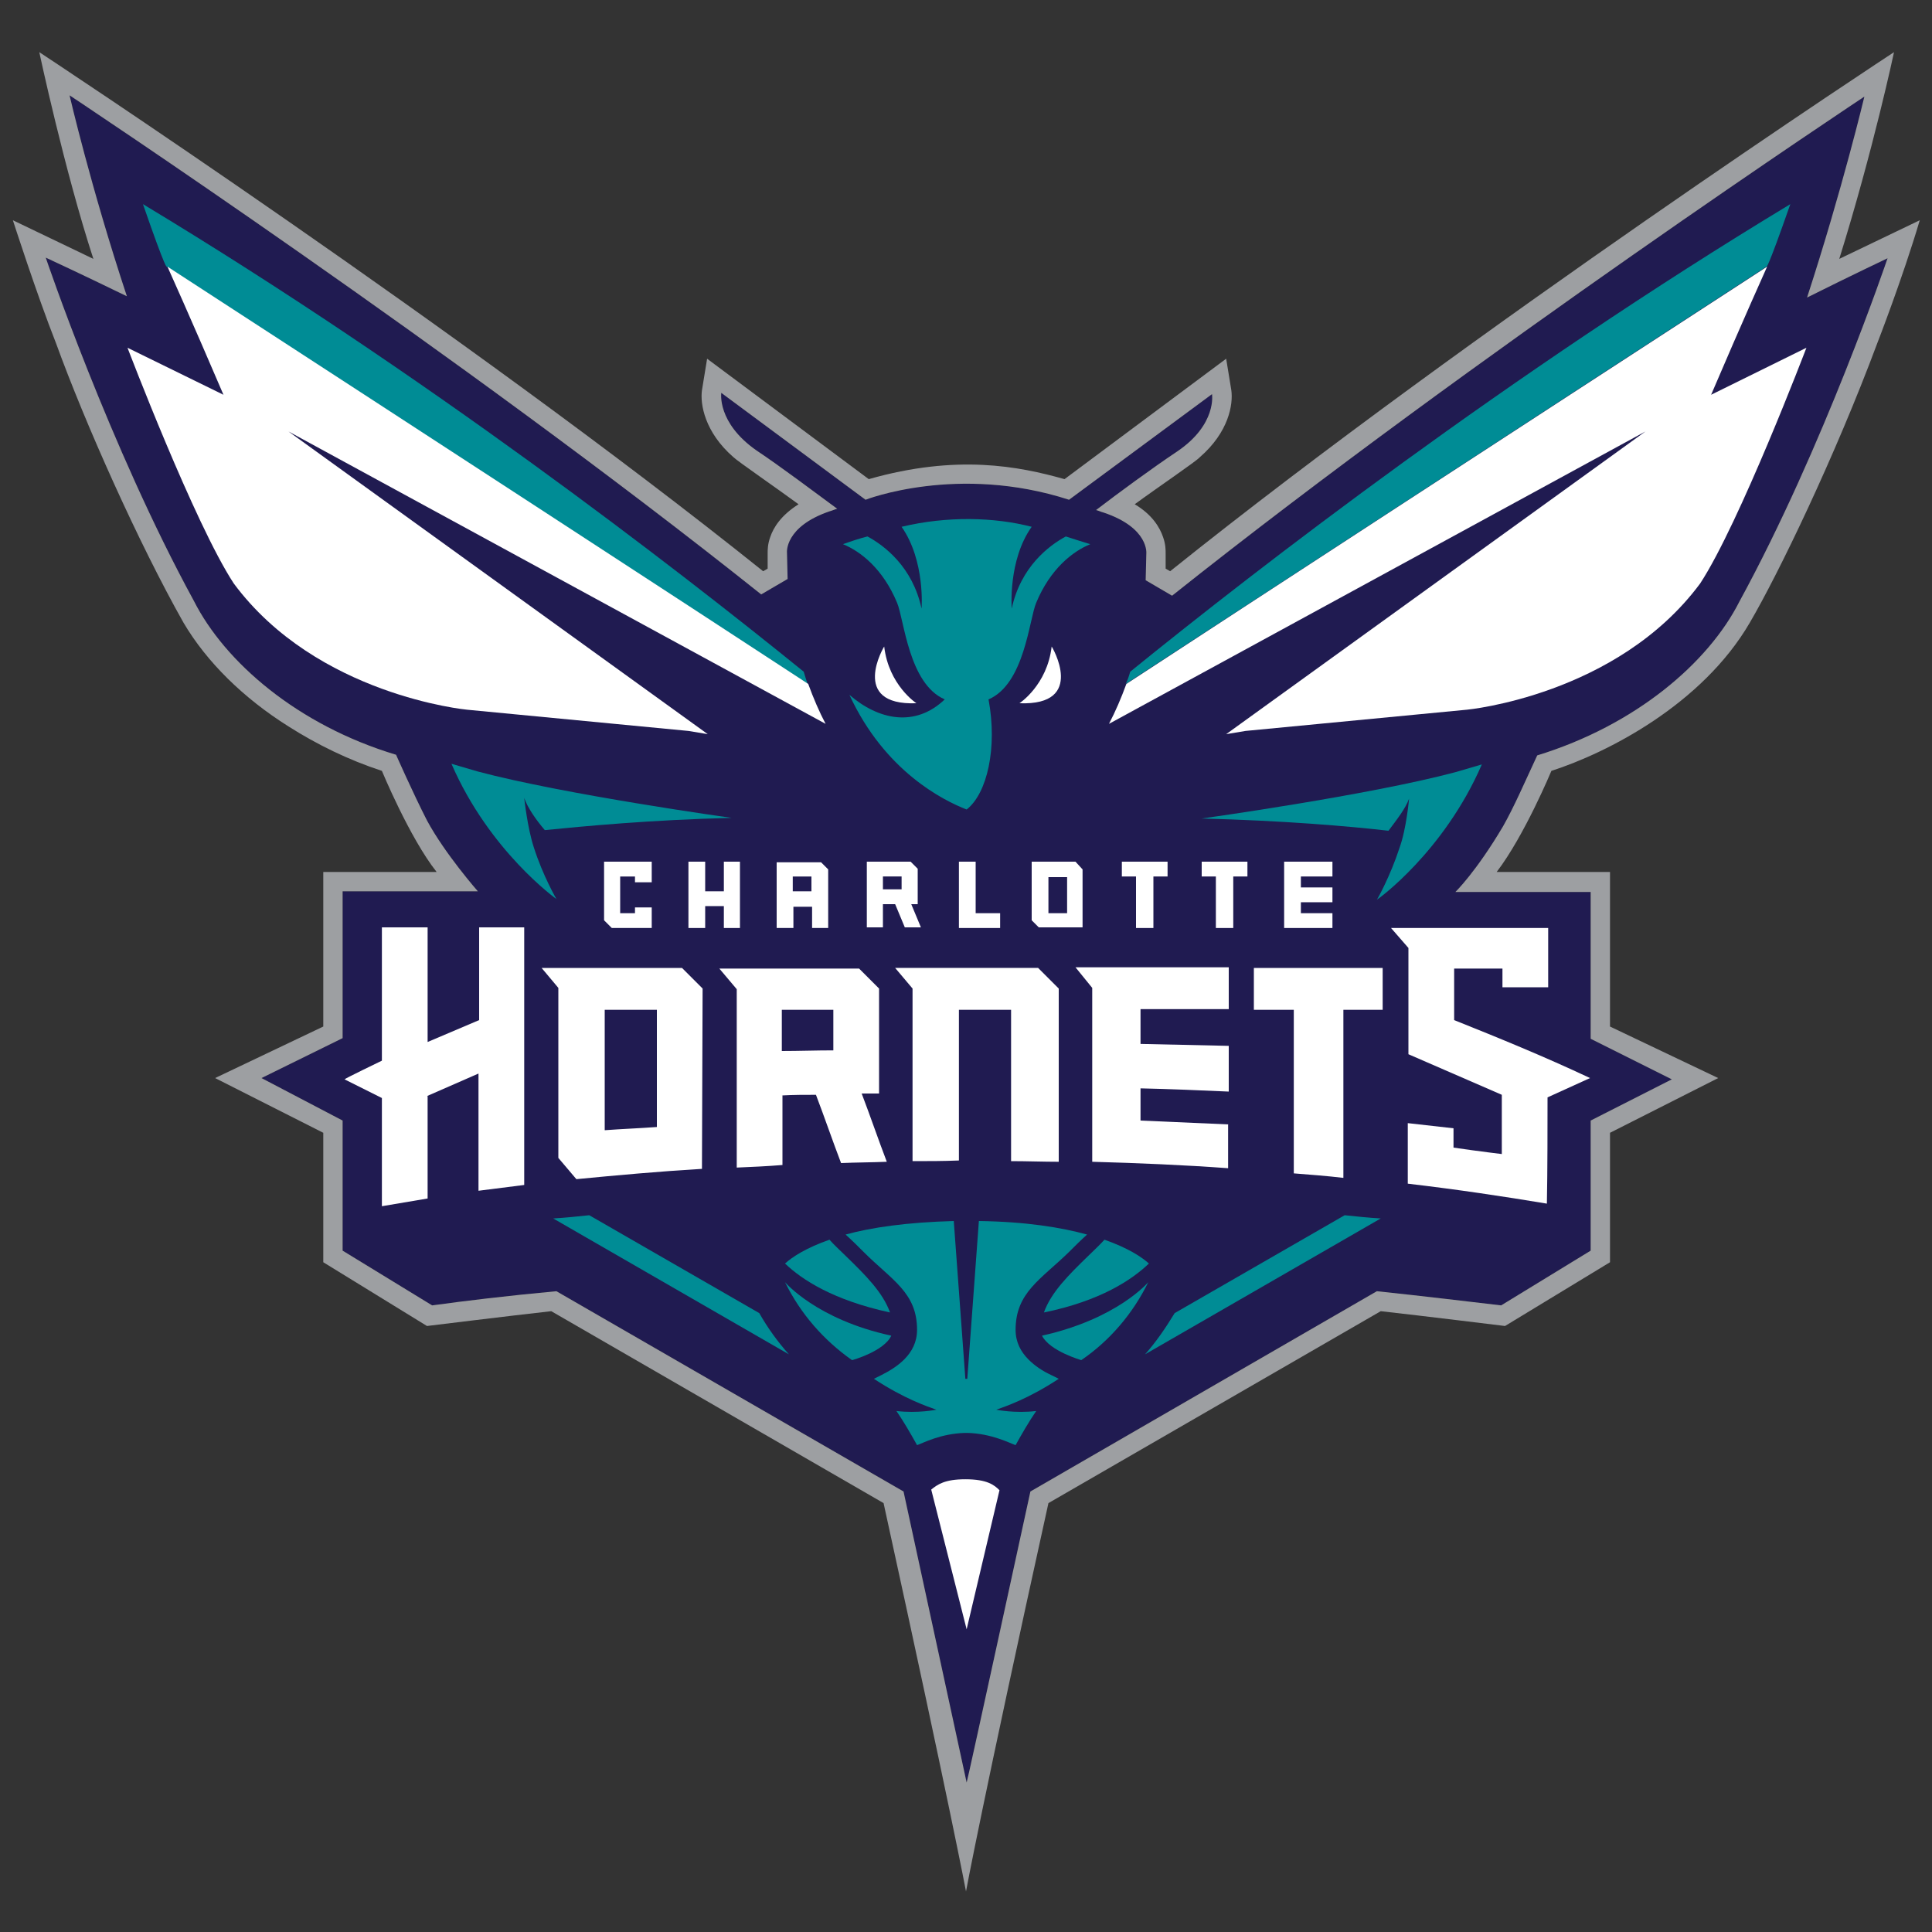 <?xml version="1.0" encoding="utf-8"?>
<!-- Generator: Adobe Illustrator 23.0.3, SVG Export Plug-In . SVG Version: 6.00 Build 0)  -->
<svg version="1.1" id="Layer_1" xmlns="http://www.w3.org/2000/svg" xmlns:xlink="http://www.w3.org/1999/xlink" x="0px" y="0px"
	 viewBox="0 0 300 300" style="enable-background:new 0 0 300 300;" xml:space="preserve">
<rect x="0" y="0" width="300" height="300" fill="#333333" stroke="none"/>
<style type="text/css">
	.st0{fill:#201B51;}
	.st1{fill:#008C95;}
	.st2{fill:#FFFFFF;}
	.st3{fill:#9D9FA2;}
</style>
<g>
	<path class="st0" d="M74.2,138.4h-21v22.8l-12.6,6.2l12.6,6.6v20.2l13.9,8.5c5.1-0.7,11.7-1.5,19.3-2.2l53.9,31.1l9.8,45.2
		c0.1-0.1,9.9-45.2,9.9-45.2l53.8-31.1c7.6,0.8,14.1,1.6,19.3,2.2l13.9-8.5V174l12.6-6.4l-12.6-6.3v-22.8h-21c0,0,3.2-3.1,7.4-10.2
		c1.7-3,3.3-6.7,5.3-11c15.3-4.7,26.6-14.4,31.4-23.9c13.1-24,23-53.3,23-53.3s-5.7,2.7-12.5,6.1c5.5-16.9,8.9-31.2,8.9-31.2
		s-60.4,40-107.5,77.5l-4.1-2.4c0-0.4,0.1-3.8,0.1-4.1c0,0,0.5-4-6.6-6.4c-0.4-0.1-0.8-0.3-1.2-0.4c3.4-2.6,8.7-6.5,12.6-9.1
		c6.2-4.2,5.4-8.9,5.4-8.9L166,77.6c-17.3-5.6-31.6,0-31.6,0L112,61c0,0-0.7,4.6,5.4,8.9c3.9,2.6,9.2,6.6,12.6,9.1
		c-0.4,0.1-0.8,0.3-1.2,0.4c-7,2.4-6.6,6.4-6.6,6.4c0,0.3,0.1,3.7,0.1,4.1l-4.1,2.4C71.2,54.8,10.8,14.8,10.8,14.8
		s3.3,14.3,8.9,31.2C12.3,42.4,7.1,40,7.1,40s9.9,29.3,23,53.3c4.8,9.5,16.1,19.3,31.4,23.9c0,0,2.6,5.9,4.8,10.2
		C69.1,132.6,74.2,138.4,74.2,138.4"/>
	<path class="st1" d="M175.5,104.3c-0.2,0.7-0.4,1.3-0.7,1.9c21.2-13.8,58.1-37.9,99.5-64.8c0,0,0,0.9,3.7-9.7
		C234.3,58.1,195.6,88,175.5,104.3"/>
	<path class="st1" d="M124.8,104.3C104.7,88,66,58.1,22.2,31.7c3.7,10.7,3.7,9.7,3.7,9.7c41.4,26.9,78.4,51,99.5,64.8
		C125.2,105.6,125,105,124.8,104.3"/>
	<path class="st1" d="M150.1,125.7c-3.6-1.4-12.7-5.9-18.2-17.8c4.5,3.9,10.2,5.1,14.8,0.7c-5.6-2.4-6.3-12.4-7.4-15
		c-2.2-5.3-5.7-8-8.4-9.1c1.4-0.5,2.6-0.9,3.8-1.2c2.6,1.4,7,4.7,8.4,11.2c0,0,0.6-7.4-3.1-12.7c7.1-1.7,14.4-1.5,20.2,0
		c-3.7,5.2-3.1,12.7-3.1,12.7c1.4-6.5,5.8-9.8,8.4-11.2c1.2,0.4,2.5,0.8,3.8,1.2c-2.7,1.1-6.2,3.8-8.4,9.1c-1.1,2.6-1.8,12.6-7.4,15
		C154.9,116.1,153.3,123.2,150.1,125.7 M86.4,139.6c0,0-10.4-7.4-16.3-21l4.1,1.2c13.5,3.6,39.4,7.2,39.4,7.2
		c-12.5,0.3-23,1.3-29,1.9c-1.3-1.5-2.7-3.5-3.2-5c0,0,0.5,4.7,1.5,7.7C84.3,136,86.4,139.6,86.4,139.6"/>
	<path class="st1" d="M217.3,131.7L217.3,131.7c1.1-3,1.5-7.7,1.5-7.7c-0.5,1.5-2,3.4-3.2,5c-6-0.7-16.6-1.6-29-1.9
		c0,0,25.9-3.6,39.4-7.2l4.1-1.2c-5.9,13.6-16.2,21-16.3,21C213.9,139.6,215.9,136,217.3,131.7"/>
	<path class="st1" d="M117.9,203.9l-26.4-15.2c-1.9,0.2-3.8,0.4-5.6,0.5l36.6,21.1C120.8,208.4,119.2,206.2,117.9,203.9"/>
	<path class="st1" d="M182.4,203.9l26.4-15.2c1.9,0.2,3.8,0.4,5.6,0.5l-36.6,21.1C179.5,208.4,181,206.2,182.4,203.9"/>
	<path class="st1" d="M138.4,207.4c-11.6-2.5-16.5-8.3-16.5-8.3c2.4,4.9,6,9,10.4,12.1C132.4,211.2,137.3,209.8,138.4,207.4"/>
	<path class="st1" d="M131.3,195c-0.8-0.8-1.7-1.6-2.5-2.5c-3.7,1.3-5.8,2.7-6.9,3.7c2.6,2.5,7.5,5.7,16.3,7.6
		C137.1,200.7,134.4,198,131.3,195"/>
	<path class="st1" d="M149.9,222.5c-3.9,0.1-6.6,1.6-7.5,1.9c-1-1.8-2.1-3.7-3.2-5.3c3.3,0.4,6.2-0.2,6.2-0.2
		c-1.4-0.5-5-1.7-9.7-4.8c0,0,0,0,0,0c0.4-0.2,0.8-0.4,1.2-0.6c0,0,0,0,0,0c1.2-0.6,2.5-1.4,3.5-2.4c1.2-1.2,2-2.7,2-4.6
		c0-5.8-3.9-7.7-8.3-12.1c-0.9-0.9-1.8-1.8-2.8-2.7c4-1.1,9.5-1.9,16.8-2.1l1.8,24.5h0.3l1.8-24.5c7.3,0.1,12.8,1,16.8,2.1
		c-1,0.9-1.9,1.8-2.8,2.7c-4.4,4.3-8.3,6.3-8.3,12.1c0,1.9,0.8,3.4,2,4.6c1,1,2.2,1.8,3.5,2.4c0,0,0,0,0,0c0.4,0.2,0.8,0.4,1.2,0.6
		c0,0,0,0,0,0c-4.7,3.1-8.3,4.3-9.7,4.8c0,0,2.9,0.6,6.2,0.2c-1.1,1.6-2.2,3.5-3.2,5.3c-0.9-0.3-3.7-1.8-7.5-1.9H149.9z"/>
	<path class="st1" d="M167.9,211.2c4.4-3,8-7.2,10.4-12.1c0,0-4.8,5.7-16.5,8.3C163,209.8,167.9,211.2,167.9,211.2"/>
	<path class="st1" d="M162.1,203.8c8.8-1.8,13.7-5.1,16.3-7.6c-1.1-1-3.2-2.4-6.9-3.7c-0.8,0.9-1.7,1.7-2.5,2.5
		C165.9,198,163.2,200.7,162.1,203.8"/>
	<path class="st2" d="M142.3,109.2c0,0-4.3-2.8-5-8.8C137.3,100.3,131.8,109.6,142.3,109.2"/>
	<path class="st2" d="M158.3,109.2c0,0,4.3-2.8,5-8.8C163.3,100.3,168.8,109.6,158.3,109.2"/>
	<path class="st2" d="M155.2,231.4c-0.8-0.8-1.9-1.7-5.3-1.7c-3.2,0-4.3,0.8-5.3,1.6l5.5,21.7L155.2,231.4z"/>
	<polygon class="st2" points="191.5,136.1 191.5,144.1 188.8,144.1 188.8,136.1 186.6,136.1 186.6,133.8 193.7,133.8 193.7,136.1 	
		"/>
	<polygon class="st2" points="179.1,136.1 179.1,144.1 176.4,144.1 176.4,136.1 174.2,136.1 174.2,133.8 181.3,133.8 181.3,136.1 	
		"/>
	<path class="st2" d="M141.5,140.4h1v-5.5l-1.1-1.1h-6.8v10.2h2.5v-3.6h1.9l1.5,3.6h2.5L141.5,140.4z M140,138.1h-2.9v-2h2.9V138.1z
		"/>
	<polygon class="st2" points="206.9,136.1 206.9,133.8 199.4,133.8 199.4,144.1 206.9,144.1 206.9,141.8 202,141.8 202,140.1 
		206.9,140.1 206.9,137.8 202,137.8 202,136.1 	"/>
	<polygon class="st2" points="151.5,141.8 151.5,133.8 148.9,133.8 148.9,144.1 155.3,144.1 155.3,141.8 	"/>
	<path class="st2" d="M167,133.8h-6.8v9.1l1.1,1.1h6.8V135L167,133.8z M165.7,141.8h-2.9v-5.6h2.9V141.8z"/>
	<path class="st2" d="M128.6,144.1l0-9.1l-1.1-1.1h-6.9v10.2h2.6v-3.3h2.9v3.3H128.6z M123.1,136.1h2.9v2.3h-2.9V136.1z"/>
	<polygon class="st2" points="112.4,133.8 112.4,138.4 109.5,138.4 109.5,133.8 106.9,133.8 106.9,144.1 109.5,144.1 109.5,140.7 
		112.4,140.7 112.4,144.1 114.9,144.1 114.9,133.8 	"/>
	<path class="st2" d="M265.7,61.3c5-11.7,8.7-19.9,8.7-19.9c-41.4,26.9-78.4,51-99.5,64.8c-0.8,2.2-1.7,4.3-2.7,6.2L255.5,67
		l-65.1,47l3-0.5l34.4-3.3c0,0,23.3-2.2,36.2-19.6c6.1-9.3,16.5-36.6,16.5-36.6L265.7,61.3z"/>
	<path class="st2" d="M66.3,170.2l8-3.5v18.2c2.3-0.3,4.7-0.6,7.1-0.9l0-40h-7c0,0,0,14.3,0,14.4l-8,3.4l0-17.8h-7.1v20.7
		c0,0-5.8,2.8-5.8,2.9l5.8,2.9v16.8c2.3-0.4,4.7-0.8,7.1-1.2V170.2z"/>
	<path class="st2" d="M121.4,170.1c1.8-0.1,3.5-0.1,5.3-0.1c1.3,3.4,2.6,7.2,3.9,10.6c2.3-0.1,4.7-0.1,7.1-0.2
		c-1.3-3.4-2.6-7.2-3.9-10.6c0.9,0,1.8,0,2.7,0l0-16.3l-3.1-3.1h-21.7l2.7,3.2v27.7c2.3-0.1,4.7-0.2,7.1-0.4V170.1z M121.4,156.8h8
		c0,2,0,4.5,0,6.3c-2.7,0-5.3,0.1-8,0.1L121.4,156.8z"/>
	<path class="st2" d="M148.9,156.8h8.1v23.5c2.4,0,5,0.1,7.4,0.1v-26.9l-3.2-3.2H139l2.7,3.2l0,26.8c2.4,0,4.8,0,7.2-0.1V156.8z"/>
	<path class="st2" d="M190.8,174.6c-4.6-0.2-9.1-0.4-13.7-0.6c0-1.7,0-3.4,0-5c4.6,0.1,9.1,0.3,13.7,0.5v-7.1
		c-4.6-0.1-9.1-0.2-13.7-0.3c0-1.4,0-3.6,0-5.4h13.7v-6.5h-23.8l2.6,3.2v27c7.2,0.2,14.3,0.5,21.1,1V174.6z"/>
	<path class="st2" d="M208.6,156.8h6.1v-6.5h-20v6.5h6.2v25.4c2.5,0.2,5.2,0.4,7.7,0.7V156.8z"/>
	<path class="st2" d="M109.1,153.5l-3.2-3.2H84.1l2.6,3.1l0,26.4l2.8,3.3c6.2-0.6,12.8-1.2,19.5-1.6L109.1,153.5z M102,175
		c-2.7,0.2-5.4,0.3-8.1,0.5v-18.7h8.1L102,175z"/>
	<path class="st2" d="M240.3,170.4c2.2-1,4.4-2,6.6-3c-7-3.3-14.1-6.2-21.1-9l0-8h7.5v2.9h7.1v-9.2H216l2.7,3.1v16.5l14.5,6.3v9.2
		c0,0-3.4-0.4-7.5-1v-3l-7.1-0.8v9.4c7.7,0.9,15,2,21.6,3.1C240.3,182,240.3,174.1,240.3,170.4"/>
	<polygon class="st2" points="98.6,140.9 98.6,141.8 96.3,141.8 96.3,136.1 98.6,136.1 98.6,137 101.2,137 101.2,133.8 93.8,133.8 
		93.8,142.9 95,144.1 101.2,144.1 101.2,140.9 	"/>
	<path class="st2" d="M34.7,61.3c-5-11.7-8.7-19.9-8.7-19.9c41.4,26.9,78.4,51,99.5,64.8c0.8,2.2,1.7,4.3,2.7,6.2L44.8,67l65.1,47
		l-3-0.5l-34.4-3.3c0,0-23.3-2.2-36.2-19.6c-6.1-9.3-16.5-36.6-16.5-36.6L34.7,61.3z"/>
	<path class="st3" d="M291.5,53.3c-6.6,17.7-15.4,35.9-19.8,43.4c-7.4,12.7-22.1,20.2-30.8,23c0,0-4.2,10.1-8.5,15.7h17.6v24l16.8,8
		l-16.8,8.5l0,20.1l-16.3,9.9c0,0-13-1.6-19.3-2.3l-51.6,29.8c-10.3,46.7-12.8,60.3-12.8,60.3s-2.4-12.8-12.8-60.3l-51.6-29.8
		c-6.3,0.7-19.3,2.3-19.3,2.3L50.2,196l0-20.1l-16.8-8.5l16.8-8v-24h17.6c-4.2-5.3-8.5-15.7-8.5-15.7c-5.2-1.7-10.1-4.1-14.5-6.9
		c-7-4.4-12.7-10-16.3-16.1c-7-12.4-15.3-31-19.8-43.4c-3-7.6-6.7-19.1-6.7-19.1s9.6,4.6,12.5,6C10,26.4,6.1,8.1,6.1,8.1v0
		c0,0,66,43.4,112.4,80.6l0.7-0.4c0-0.8,0-1.6,0-2.4c0-0.5,0-1.4,0.4-2.5c0.5-1.5,1.7-3.4,4.4-5.1c-3.4-2.5-9.5-6.7-10.1-7.3
		c-4.5-3.9-5.2-8.3-4.9-10.4l0.8-4.9l25.1,18.7c13.7-3.9,23.3-2,30.4,0l25.1-18.7l0.8,4.9c0.3,2.2-0.4,6.5-4.9,10.4
		c-0.5,0.6-6.7,4.8-10.1,7.3c2.7,1.6,3.9,3.6,4.4,5.1c0.4,1.1,0.4,2,0.4,2.5c0,0.8,0,1.6,0,2.4l0.7,0.4
		c47.4-38,112.4-80.6,112.4-80.6v0c0,0-3.2,15.1-8.5,32.1c2.5-1.2,12.5-6,12.5-6C295.4,43.3,291.5,53.3,291.5,53.3 M74.2,138.4h-21
		v22.8l-12.6,6.2l12.6,6.6v20.2l13.9,8.5c5.1-0.7,11.7-1.5,19.3-2.2l53.9,31.1l9.8,45.2c0.1-0.1,9.9-45.2,9.9-45.2l53.8-31.1
		c7.6,0.8,14.1,1.6,19.3,2.2l13.9-8.5V174l12.6-6.4l-12.6-6.3v-22.8h-21c0,0,3.2-3.1,7.4-10.2c1.7-3,3.3-6.7,5.3-11
		c15.3-4.7,26.6-14.4,31.4-23.9c13.1-24,23-53.3,23-53.3s-5.7,2.7-12.5,6.1c5.5-16.9,8.9-31.2,8.9-31.2s-60.4,40-107.5,77.5
		l-4.1-2.4c0-0.4,0.1-3.8,0.1-4.1c0,0,0.5-4-6.6-6.4c-0.4-0.1-0.8-0.3-1.2-0.4c3.4-2.6,8.7-6.5,12.6-9.1c6.2-4.2,5.4-8.9,5.4-8.9
		L166,77.6c-17.3-5.6-31.6,0-31.6,0L112,61c0,0-0.7,4.6,5.4,8.9c3.9,2.6,9.2,6.6,12.6,9.1c-0.4,0.1-0.8,0.3-1.2,0.4
		c-7,2.4-6.6,6.4-6.6,6.4c0,0.3,0.1,3.7,0.1,4.1l-4.1,2.4C71.2,54.8,10.8,14.8,10.8,14.8s3.3,14.3,8.9,31.2C12.3,42.4,7.1,40,7.1,40
		s9.9,29.3,23,53.3c4.8,9.5,16.1,19.3,31.4,23.9c0,0,2.6,5.9,4.8,10.2C69.1,132.6,74.2,138.4,74.2,138.4"/>
</g>
</svg>
